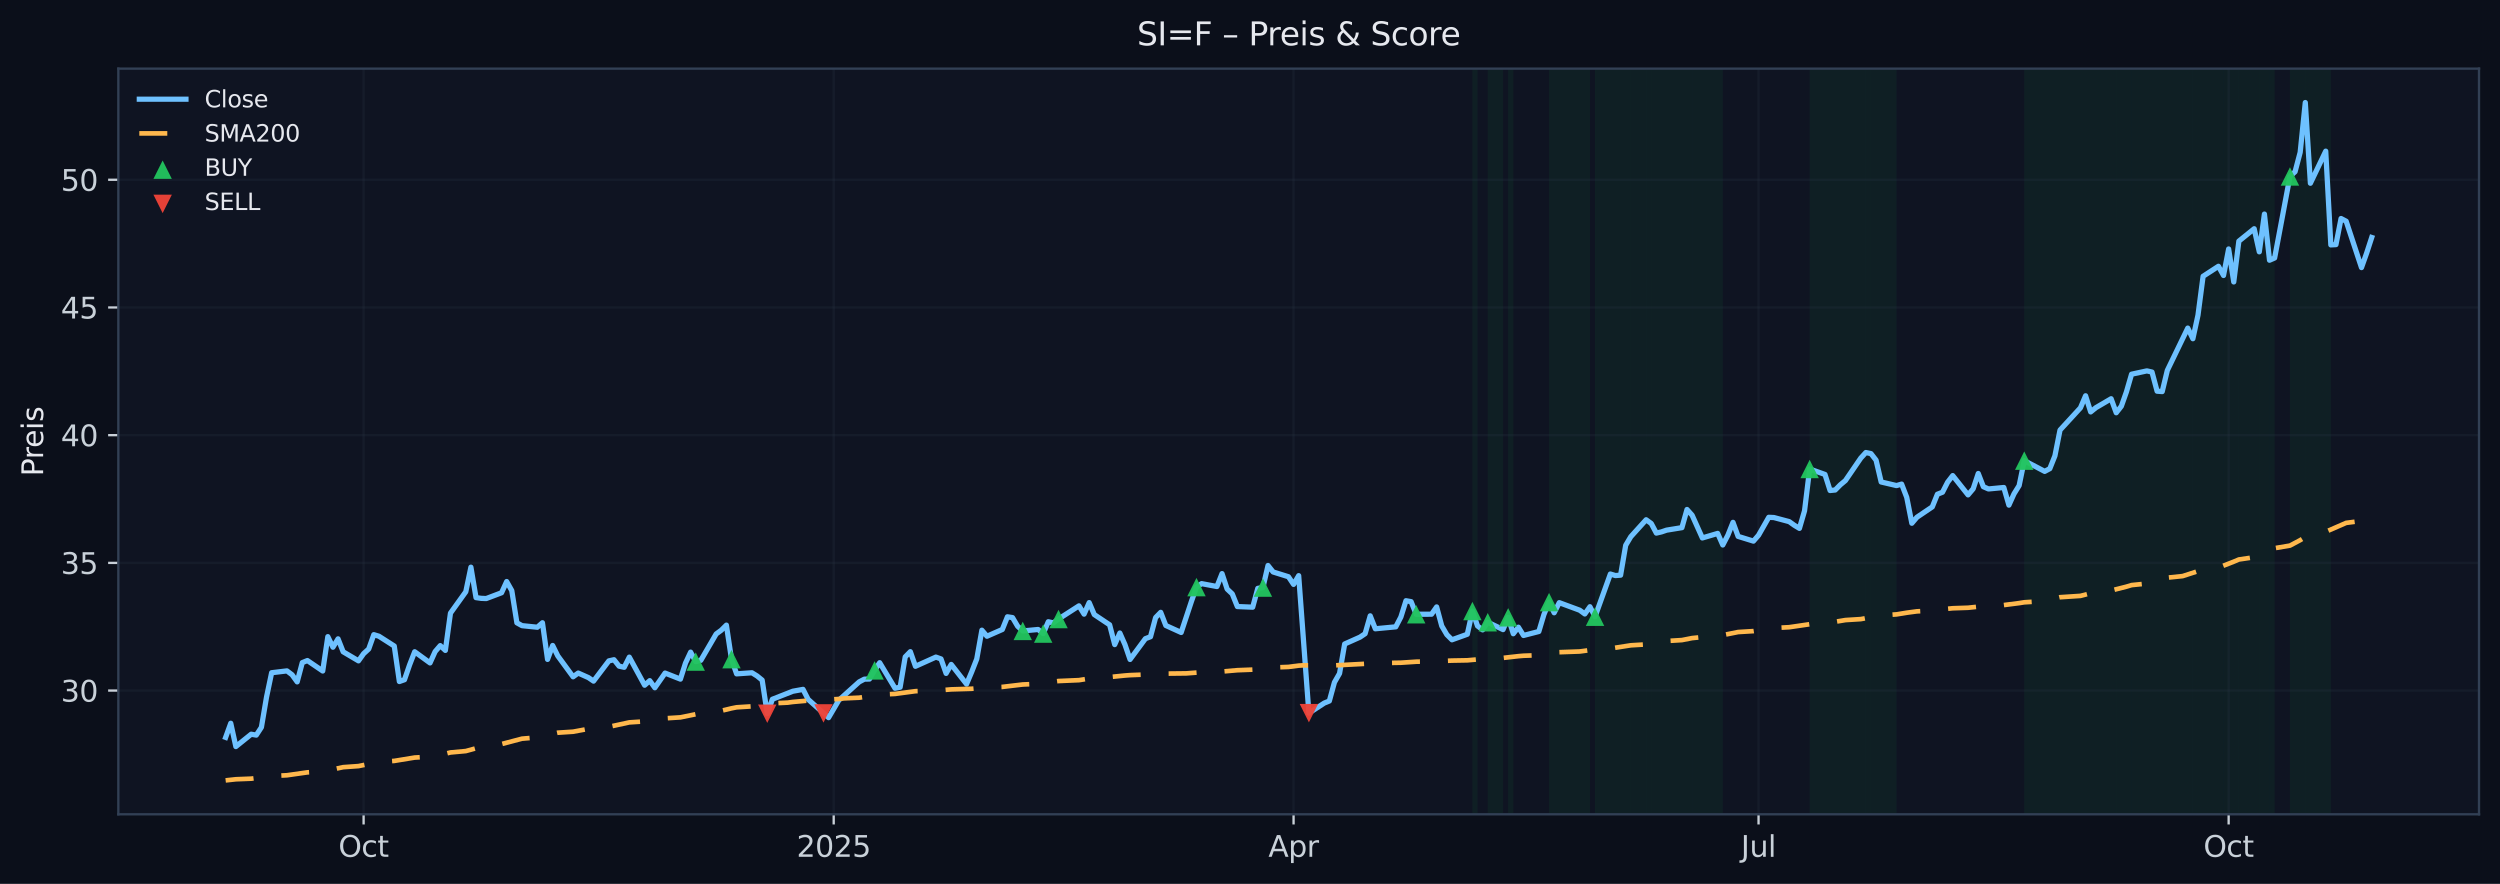 <?xml version="1.0" encoding="utf-8" standalone="no"?>
<!DOCTYPE svg PUBLIC "-//W3C//DTD SVG 1.1//EN"
  "http://www.w3.org/Graphics/SVG/1.1/DTD/svg11.dtd">
<svg xmlns:xlink="http://www.w3.org/1999/xlink" width="857.803pt" height="303.276pt" viewBox="0 0 857.803 303.276" xmlns="http://www.w3.org/2000/svg" version="1.1">
 <defs>
  <style type="text/css">*{stroke-linejoin: round; stroke-linecap: butt}</style>
 </defs>
 <g id="figure_1">
  <g id="patch_1">
   <path d="M 0 303.276 
L 857.803 303.276 
L 857.803 0 
L 0 0 
z
" style="fill: #0b0f1a"/>
  </g>
  <g id="axes_1">
   <g id="patch_2">
    <path d="M 40.603 279.398 
L 850.603 279.398 
L 850.603 23.558 
L 40.603 23.558 
z
" style="fill: #0f1422"/>
   </g>
   <g id="patch_3">
    <path d="M 505.214 279.398 
L 505.214 23.558 
L 506.967 23.558 
L 506.967 279.398 
z
" clip-path="url(#pb404b3179d)" style="fill: #16a34a; opacity: 0.08"/>
   </g>
   <g id="patch_4">
    <path d="M 510.473 279.398 
L 510.473 23.558 
L 515.733 23.558 
L 515.733 279.398 
z
" clip-path="url(#pb404b3179d)" style="fill: #16a34a; opacity: 0.08"/>
   </g>
   <g id="patch_5">
    <path d="M 517.486 279.398 
L 517.486 23.558 
L 519.239 23.558 
L 519.239 279.398 
z
" clip-path="url(#pb404b3179d)" style="fill: #16a34a; opacity: 0.08"/>
   </g>
   <g id="patch_6">
    <path d="M 531.512 279.398 
L 531.512 23.558 
L 545.538 23.558 
L 545.538 279.398 
z
" clip-path="url(#pb404b3179d)" style="fill: #16a34a; opacity: 0.08"/>
   </g>
   <g id="patch_7">
    <path d="M 547.291 279.398 
L 547.291 23.558 
L 557.811 23.558 
L 557.811 279.398 
z
" clip-path="url(#pb404b3179d)" style="fill: #16a34a; opacity: 0.08"/>
   </g>
   <g id="patch_8">
    <path d="M 557.811 279.398 
L 557.811 23.558 
L 559.564 23.558 
L 559.564 279.398 
z
" clip-path="url(#pb404b3179d)" style="fill: #16a34a; opacity: 0.08"/>
   </g>
   <g id="patch_9">
    <path d="M 559.564 279.398 
L 559.564 23.558 
L 564.824 23.558 
L 564.824 279.398 
z
" clip-path="url(#pb404b3179d)" style="fill: #16a34a; opacity: 0.08"/>
   </g>
   <g id="patch_10">
    <path d="M 564.824 279.398 
L 564.824 23.558 
L 566.577 23.558 
L 566.577 279.398 
z
" clip-path="url(#pb404b3179d)" style="fill: #16a34a; opacity: 0.08"/>
   </g>
   <g id="patch_11">
    <path d="M 566.577 279.398 
L 566.577 23.558 
L 578.85 23.558 
L 578.85 279.398 
z
" clip-path="url(#pb404b3179d)" style="fill: #16a34a; opacity: 0.08"/>
   </g>
   <g id="patch_12">
    <path d="M 578.85 279.398 
L 578.85 23.558 
L 580.603 23.558 
L 580.603 279.398 
z
" clip-path="url(#pb404b3179d)" style="fill: #16a34a; opacity: 0.08"/>
   </g>
   <g id="patch_13">
    <path d="M 580.603 279.398 
L 580.603 23.558 
L 591.123 23.558 
L 591.123 279.398 
z
" clip-path="url(#pb404b3179d)" style="fill: #16a34a; opacity: 0.08"/>
   </g>
   <g id="patch_14">
    <path d="M 620.928 279.398 
L 620.928 23.558 
L 626.188 23.558 
L 626.188 279.398 
z
" clip-path="url(#pb404b3179d)" style="fill: #16a34a; opacity: 0.08"/>
   </g>
   <g id="patch_15">
    <path d="M 626.188 279.398 
L 626.188 23.558 
L 640.214 23.558 
L 640.214 279.398 
z
" clip-path="url(#pb404b3179d)" style="fill: #16a34a; opacity: 0.08"/>
   </g>
   <g id="patch_16">
    <path d="M 640.214 279.398 
L 640.214 23.558 
L 641.967 23.558 
L 641.967 279.398 
z
" clip-path="url(#pb404b3179d)" style="fill: #16a34a; opacity: 0.08"/>
   </g>
   <g id="patch_17">
    <path d="M 641.967 279.398 
L 641.967 23.558 
L 650.733 23.558 
L 650.733 279.398 
z
" clip-path="url(#pb404b3179d)" style="fill: #16a34a; opacity: 0.08"/>
   </g>
   <g id="patch_18">
    <path d="M 694.564 279.398 
L 694.564 23.558 
L 706.837 23.558 
L 706.837 279.398 
z
" clip-path="url(#pb404b3179d)" style="fill: #16a34a; opacity: 0.08"/>
   </g>
   <g id="patch_19">
    <path d="M 706.837 279.398 
L 706.837 23.558 
L 717.356 23.558 
L 717.356 279.398 
z
" clip-path="url(#pb404b3179d)" style="fill: #16a34a; opacity: 0.08"/>
   </g>
   <g id="patch_20">
    <path d="M 717.356 279.398 
L 717.356 23.558 
L 726.123 23.558 
L 726.123 279.398 
z
" clip-path="url(#pb404b3179d)" style="fill: #16a34a; opacity: 0.08"/>
   </g>
   <g id="patch_21">
    <path d="M 726.123 279.398 
L 726.123 23.558 
L 727.876 23.558 
L 727.876 279.398 
z
" clip-path="url(#pb404b3179d)" style="fill: #16a34a; opacity: 0.08"/>
   </g>
   <g id="patch_22">
    <path d="M 727.876 279.398 
L 727.876 23.558 
L 731.382 23.558 
L 731.382 279.398 
z
" clip-path="url(#pb404b3179d)" style="fill: #16a34a; opacity: 0.08"/>
   </g>
   <g id="patch_23">
    <path d="M 731.382 279.398 
L 731.382 23.558 
L 738.395 23.558 
L 738.395 279.398 
z
" clip-path="url(#pb404b3179d)" style="fill: #16a34a; opacity: 0.08"/>
   </g>
   <g id="patch_24">
    <path d="M 738.395 279.398 
L 738.395 23.558 
L 748.915 23.558 
L 748.915 279.398 
z
" clip-path="url(#pb404b3179d)" style="fill: #16a34a; opacity: 0.08"/>
   </g>
   <g id="patch_25">
    <path d="M 748.915 279.398 
L 748.915 23.558 
L 752.421 23.558 
L 752.421 279.398 
z
" clip-path="url(#pb404b3179d)" style="fill: #16a34a; opacity: 0.08"/>
   </g>
   <g id="patch_26">
    <path d="M 752.421 279.398 
L 752.421 23.558 
L 754.175 23.558 
L 754.175 279.398 
z
" clip-path="url(#pb404b3179d)" style="fill: #16a34a; opacity: 0.08"/>
   </g>
   <g id="patch_27">
    <path d="M 754.175 279.398 
L 754.175 23.558 
L 762.941 23.558 
L 762.941 279.398 
z
" clip-path="url(#pb404b3179d)" style="fill: #16a34a; opacity: 0.08"/>
   </g>
   <g id="patch_28">
    <path d="M 762.941 279.398 
L 762.941 23.558 
L 764.694 23.558 
L 764.694 279.398 
z
" clip-path="url(#pb404b3179d)" style="fill: #16a34a; opacity: 0.08"/>
   </g>
   <g id="patch_29">
    <path d="M 764.694 279.398 
L 764.694 23.558 
L 766.447 23.558 
L 766.447 279.398 
z
" clip-path="url(#pb404b3179d)" style="fill: #16a34a; opacity: 0.08"/>
   </g>
   <g id="patch_30">
    <path d="M 766.447 279.398 
L 766.447 23.558 
L 768.201 23.558 
L 768.201 279.398 
z
" clip-path="url(#pb404b3179d)" style="fill: #16a34a; opacity: 0.08"/>
   </g>
   <g id="patch_31">
    <path d="M 768.201 279.398 
L 768.201 23.558 
L 775.214 23.558 
L 775.214 279.398 
z
" clip-path="url(#pb404b3179d)" style="fill: #16a34a; opacity: 0.08"/>
   </g>
   <g id="patch_32">
    <path d="M 775.214 279.398 
L 775.214 23.558 
L 776.967 23.558 
L 776.967 279.398 
z
" clip-path="url(#pb404b3179d)" style="fill: #16a34a; opacity: 0.08"/>
   </g>
   <g id="patch_33">
    <path d="M 776.967 279.398 
L 776.967 23.558 
L 778.72 23.558 
L 778.72 279.398 
z
" clip-path="url(#pb404b3179d)" style="fill: #16a34a; opacity: 0.08"/>
   </g>
   <g id="patch_34">
    <path d="M 778.72 279.398 
L 778.72 23.558 
L 780.473 23.558 
L 780.473 279.398 
z
" clip-path="url(#pb404b3179d)" style="fill: #16a34a; opacity: 0.08"/>
   </g>
   <g id="patch_35">
    <path d="M 785.733 279.398 
L 785.733 23.558 
L 787.486 23.558 
L 787.486 279.398 
z
" clip-path="url(#pb404b3179d)" style="fill: #16a34a; opacity: 0.08"/>
   </g>
   <g id="patch_36">
    <path d="M 787.486 279.398 
L 787.486 23.558 
L 790.993 23.558 
L 790.993 279.398 
z
" clip-path="url(#pb404b3179d)" style="fill: #16a34a; opacity: 0.08"/>
   </g>
   <g id="patch_37">
    <path d="M 790.993 279.398 
L 790.993 23.558 
L 792.746 23.558 
L 792.746 279.398 
z
" clip-path="url(#pb404b3179d)" style="fill: #16a34a; opacity: 0.08"/>
   </g>
   <g id="patch_38">
    <path d="M 792.746 279.398 
L 792.746 23.558 
L 799.759 23.558 
L 799.759 279.398 
z
" clip-path="url(#pb404b3179d)" style="fill: #16a34a; opacity: 0.08"/>
   </g>
   <g id="matplotlib.axis_1">
    <g id="xtick_1">
     <g id="line2d_1">
      <path d="M 124.759 279.398 
L 124.759 23.558 
" clip-path="url(#pb404b3179d)" style="fill: none; stroke: #2a3647; stroke-opacity: 0.25; stroke-width: 0.8; stroke-linecap: square"/>
     </g>
     <g id="line2d_2">
      <defs>
       <path id="m8f449bed47" d="M 0 0 
L 0 3.5 
" style="stroke: #c9d1d9; stroke-width: 0.8"/>
      </defs>
      <g>
       <use xlink:href="#m8f449bed47" x="124.759" y="279.398" style="fill: #c9d1d9; stroke: #c9d1d9; stroke-width: 0.8"/>
      </g>
     </g>
     <g id="text_1">
      <!-- Oct -->
      <g style="fill: #c9d1d9" transform="translate(116.114 293.997) scale(0.1 -0.1)">
       <defs>
        <path id="DejaVuSans-4f" d="M 2522 4238 
Q 1834 4238 1429 3725 
Q 1025 3213 1025 2328 
Q 1025 1447 1429 934 
Q 1834 422 2522 422 
Q 3209 422 3611 934 
Q 4013 1447 4013 2328 
Q 4013 3213 3611 3725 
Q 3209 4238 2522 4238 
z
M 2522 4750 
Q 3503 4750 4090 4092 
Q 4678 3434 4678 2328 
Q 4678 1225 4090 567 
Q 3503 -91 2522 -91 
Q 1538 -91 948 565 
Q 359 1222 359 2328 
Q 359 3434 948 4092 
Q 1538 4750 2522 4750 
z
" transform="scale(0.016)"/>
        <path id="DejaVuSans-63" d="M 3122 3366 
L 3122 2828 
Q 2878 2963 2633 3030 
Q 2388 3097 2138 3097 
Q 1578 3097 1268 2742 
Q 959 2388 959 1747 
Q 959 1106 1268 751 
Q 1578 397 2138 397 
Q 2388 397 2633 464 
Q 2878 531 3122 666 
L 3122 134 
Q 2881 22 2623 -34 
Q 2366 -91 2075 -91 
Q 1284 -91 818 406 
Q 353 903 353 1747 
Q 353 2603 823 3093 
Q 1294 3584 2113 3584 
Q 2378 3584 2631 3529 
Q 2884 3475 3122 3366 
z
" transform="scale(0.016)"/>
        <path id="DejaVuSans-74" d="M 1172 4494 
L 1172 3500 
L 2356 3500 
L 2356 3053 
L 1172 3053 
L 1172 1153 
Q 1172 725 1289 603 
Q 1406 481 1766 481 
L 2356 481 
L 2356 0 
L 1766 0 
Q 1100 0 847 248 
Q 594 497 594 1153 
L 594 3053 
L 172 3053 
L 172 3500 
L 594 3500 
L 594 4494 
L 1172 4494 
z
" transform="scale(0.016)"/>
       </defs>
       <use xlink:href="#DejaVuSans-4f"/>
       <use xlink:href="#DejaVuSans-63" x="78.711"/>
       <use xlink:href="#DejaVuSans-74" x="133.691"/>
      </g>
     </g>
    </g>
    <g id="xtick_2">
     <g id="line2d_3">
      <path d="M 286.058 279.398 
L 286.058 23.558 
" clip-path="url(#pb404b3179d)" style="fill: none; stroke: #2a3647; stroke-opacity: 0.25; stroke-width: 0.8; stroke-linecap: square"/>
     </g>
     <g id="line2d_4">
      <g>
       <use xlink:href="#m8f449bed47" x="286.058" y="279.398" style="fill: #c9d1d9; stroke: #c9d1d9; stroke-width: 0.8"/>
      </g>
     </g>
     <g id="text_2">
      <!-- 2025 -->
      <g style="fill: #c9d1d9" transform="translate(273.333 293.997) scale(0.1 -0.1)">
       <defs>
        <path id="DejaVuSans-32" d="M 1228 531 
L 3431 531 
L 3431 0 
L 469 0 
L 469 531 
Q 828 903 1448 1529 
Q 2069 2156 2228 2338 
Q 2531 2678 2651 2914 
Q 2772 3150 2772 3378 
Q 2772 3750 2511 3984 
Q 2250 4219 1831 4219 
Q 1534 4219 1204 4116 
Q 875 4013 500 3803 
L 500 4441 
Q 881 4594 1212 4672 
Q 1544 4750 1819 4750 
Q 2544 4750 2975 4387 
Q 3406 4025 3406 3419 
Q 3406 3131 3298 2873 
Q 3191 2616 2906 2266 
Q 2828 2175 2409 1742 
Q 1991 1309 1228 531 
z
" transform="scale(0.016)"/>
        <path id="DejaVuSans-30" d="M 2034 4250 
Q 1547 4250 1301 3770 
Q 1056 3291 1056 2328 
Q 1056 1369 1301 889 
Q 1547 409 2034 409 
Q 2525 409 2770 889 
Q 3016 1369 3016 2328 
Q 3016 3291 2770 3770 
Q 2525 4250 2034 4250 
z
M 2034 4750 
Q 2819 4750 3233 4129 
Q 3647 3509 3647 2328 
Q 3647 1150 3233 529 
Q 2819 -91 2034 -91 
Q 1250 -91 836 529 
Q 422 1150 422 2328 
Q 422 3509 836 4129 
Q 1250 4750 2034 4750 
z
" transform="scale(0.016)"/>
        <path id="DejaVuSans-35" d="M 691 4666 
L 3169 4666 
L 3169 4134 
L 1269 4134 
L 1269 2991 
Q 1406 3038 1543 3061 
Q 1681 3084 1819 3084 
Q 2600 3084 3056 2656 
Q 3513 2228 3513 1497 
Q 3513 744 3044 326 
Q 2575 -91 1722 -91 
Q 1428 -91 1123 -41 
Q 819 9 494 109 
L 494 744 
Q 775 591 1075 516 
Q 1375 441 1709 441 
Q 2250 441 2565 725 
Q 2881 1009 2881 1497 
Q 2881 1984 2565 2268 
Q 2250 2553 1709 2553 
Q 1456 2553 1204 2497 
Q 953 2441 691 2322 
L 691 4666 
z
" transform="scale(0.016)"/>
       </defs>
       <use xlink:href="#DejaVuSans-32"/>
       <use xlink:href="#DejaVuSans-30" x="63.623"/>
       <use xlink:href="#DejaVuSans-32" x="127.246"/>
       <use xlink:href="#DejaVuSans-35" x="190.869"/>
      </g>
     </g>
    </g>
    <g id="xtick_3">
     <g id="line2d_5">
      <path d="M 443.85 279.398 
L 443.85 23.558 
" clip-path="url(#pb404b3179d)" style="fill: none; stroke: #2a3647; stroke-opacity: 0.25; stroke-width: 0.8; stroke-linecap: square"/>
     </g>
     <g id="line2d_6">
      <g>
       <use xlink:href="#m8f449bed47" x="443.85" y="279.398" style="fill: #c9d1d9; stroke: #c9d1d9; stroke-width: 0.8"/>
      </g>
     </g>
     <g id="text_3">
      <!-- Apr -->
      <g style="fill: #c9d1d9" transform="translate(435.2 293.997) scale(0.1 -0.1)">
       <defs>
        <path id="DejaVuSans-41" d="M 2188 4044 
L 1331 1722 
L 3047 1722 
L 2188 4044 
z
M 1831 4666 
L 2547 4666 
L 4325 0 
L 3669 0 
L 3244 1197 
L 1141 1197 
L 716 0 
L 50 0 
L 1831 4666 
z
" transform="scale(0.016)"/>
        <path id="DejaVuSans-70" d="M 1159 525 
L 1159 -1331 
L 581 -1331 
L 581 3500 
L 1159 3500 
L 1159 2969 
Q 1341 3281 1617 3432 
Q 1894 3584 2278 3584 
Q 2916 3584 3314 3078 
Q 3713 2572 3713 1747 
Q 3713 922 3314 415 
Q 2916 -91 2278 -91 
Q 1894 -91 1617 61 
Q 1341 213 1159 525 
z
M 3116 1747 
Q 3116 2381 2855 2742 
Q 2594 3103 2138 3103 
Q 1681 3103 1420 2742 
Q 1159 2381 1159 1747 
Q 1159 1113 1420 752 
Q 1681 391 2138 391 
Q 2594 391 2855 752 
Q 3116 1113 3116 1747 
z
" transform="scale(0.016)"/>
        <path id="DejaVuSans-72" d="M 2631 2963 
Q 2534 3019 2420 3045 
Q 2306 3072 2169 3072 
Q 1681 3072 1420 2755 
Q 1159 2438 1159 1844 
L 1159 0 
L 581 0 
L 581 3500 
L 1159 3500 
L 1159 2956 
Q 1341 3275 1631 3429 
Q 1922 3584 2338 3584 
Q 2397 3584 2469 3576 
Q 2541 3569 2628 3553 
L 2631 2963 
z
" transform="scale(0.016)"/>
       </defs>
       <use xlink:href="#DejaVuSans-41"/>
       <use xlink:href="#DejaVuSans-70" x="68.408"/>
       <use xlink:href="#DejaVuSans-72" x="131.885"/>
      </g>
     </g>
    </g>
    <g id="xtick_4">
     <g id="line2d_7">
      <path d="M 603.395 279.398 
L 603.395 23.558 
" clip-path="url(#pb404b3179d)" style="fill: none; stroke: #2a3647; stroke-opacity: 0.25; stroke-width: 0.8; stroke-linecap: square"/>
     </g>
     <g id="line2d_8">
      <g>
       <use xlink:href="#m8f449bed47" x="603.395" y="279.398" style="fill: #c9d1d9; stroke: #c9d1d9; stroke-width: 0.8"/>
      </g>
     </g>
     <g id="text_4">
      <!-- Jul -->
      <g style="fill: #c9d1d9" transform="translate(597.363 293.997) scale(0.1 -0.1)">
       <defs>
        <path id="DejaVuSans-4a" d="M 628 4666 
L 1259 4666 
L 1259 325 
Q 1259 -519 939 -900 
Q 619 -1281 -91 -1281 
L -331 -1281 
L -331 -750 
L -134 -750 
Q 284 -750 456 -515 
Q 628 -281 628 325 
L 628 4666 
z
" transform="scale(0.016)"/>
        <path id="DejaVuSans-75" d="M 544 1381 
L 544 3500 
L 1119 3500 
L 1119 1403 
Q 1119 906 1312 657 
Q 1506 409 1894 409 
Q 2359 409 2629 706 
Q 2900 1003 2900 1516 
L 2900 3500 
L 3475 3500 
L 3475 0 
L 2900 0 
L 2900 538 
Q 2691 219 2414 64 
Q 2138 -91 1772 -91 
Q 1169 -91 856 284 
Q 544 659 544 1381 
z
M 1991 3584 
L 1991 3584 
z
" transform="scale(0.016)"/>
        <path id="DejaVuSans-6c" d="M 603 4863 
L 1178 4863 
L 1178 0 
L 603 0 
L 603 4863 
z
" transform="scale(0.016)"/>
       </defs>
       <use xlink:href="#DejaVuSans-4a"/>
       <use xlink:href="#DejaVuSans-75" x="29.492"/>
       <use xlink:href="#DejaVuSans-6c" x="92.871"/>
      </g>
     </g>
    </g>
    <g id="xtick_5">
     <g id="line2d_9">
      <path d="M 764.694 279.398 
L 764.694 23.558 
" clip-path="url(#pb404b3179d)" style="fill: none; stroke: #2a3647; stroke-opacity: 0.25; stroke-width: 0.8; stroke-linecap: square"/>
     </g>
     <g id="line2d_10">
      <g>
       <use xlink:href="#m8f449bed47" x="764.694" y="279.398" style="fill: #c9d1d9; stroke: #c9d1d9; stroke-width: 0.8"/>
      </g>
     </g>
     <g id="text_5">
      <!-- Oct -->
      <g style="fill: #c9d1d9" transform="translate(756.049 293.997) scale(0.1 -0.1)">
       <use xlink:href="#DejaVuSans-4f"/>
       <use xlink:href="#DejaVuSans-63" x="78.711"/>
       <use xlink:href="#DejaVuSans-74" x="133.691"/>
      </g>
     </g>
    </g>
   </g>
   <g id="matplotlib.axis_2">
    <g id="ytick_1">
     <g id="line2d_11">
      <path d="M 40.603 236.952 
L 850.603 236.952 
" clip-path="url(#pb404b3179d)" style="fill: none; stroke: #2a3647; stroke-opacity: 0.25; stroke-width: 0.8; stroke-linecap: square"/>
     </g>
     <g id="line2d_12">
      <defs>
       <path id="mf4603fcd8d" d="M 0 0 
L -3.5 0 
" style="stroke: #c9d1d9; stroke-width: 0.8"/>
      </defs>
      <g>
       <use xlink:href="#mf4603fcd8d" x="40.603" y="236.952" style="fill: #c9d1d9; stroke: #c9d1d9; stroke-width: 0.8"/>
      </g>
     </g>
     <g id="text_6">
      <!-- 30 -->
      <g style="fill: #c9d1d9" transform="translate(20.878 240.751) scale(0.1 -0.1)">
       <defs>
        <path id="DejaVuSans-33" d="M 2597 2516 
Q 3050 2419 3304 2112 
Q 3559 1806 3559 1356 
Q 3559 666 3084 287 
Q 2609 -91 1734 -91 
Q 1441 -91 1130 -33 
Q 819 25 488 141 
L 488 750 
Q 750 597 1062 519 
Q 1375 441 1716 441 
Q 2309 441 2620 675 
Q 2931 909 2931 1356 
Q 2931 1769 2642 2001 
Q 2353 2234 1838 2234 
L 1294 2234 
L 1294 2753 
L 1863 2753 
Q 2328 2753 2575 2939 
Q 2822 3125 2822 3475 
Q 2822 3834 2567 4026 
Q 2313 4219 1838 4219 
Q 1578 4219 1281 4162 
Q 984 4106 628 3988 
L 628 4550 
Q 988 4650 1302 4700 
Q 1616 4750 1894 4750 
Q 2613 4750 3031 4423 
Q 3450 4097 3450 3541 
Q 3450 3153 3228 2886 
Q 3006 2619 2597 2516 
z
" transform="scale(0.016)"/>
       </defs>
       <use xlink:href="#DejaVuSans-33"/>
       <use xlink:href="#DejaVuSans-30" x="63.623"/>
      </g>
     </g>
    </g>
    <g id="ytick_2">
     <g id="line2d_13">
      <path d="M 40.603 193.134 
L 850.603 193.134 
" clip-path="url(#pb404b3179d)" style="fill: none; stroke: #2a3647; stroke-opacity: 0.25; stroke-width: 0.8; stroke-linecap: square"/>
     </g>
     <g id="line2d_14">
      <g>
       <use xlink:href="#mf4603fcd8d" x="40.603" y="193.134" style="fill: #c9d1d9; stroke: #c9d1d9; stroke-width: 0.8"/>
      </g>
     </g>
     <g id="text_7">
      <!-- 35 -->
      <g style="fill: #c9d1d9" transform="translate(20.878 196.933) scale(0.1 -0.1)">
       <use xlink:href="#DejaVuSans-33"/>
       <use xlink:href="#DejaVuSans-35" x="63.623"/>
      </g>
     </g>
    </g>
    <g id="ytick_3">
     <g id="line2d_15">
      <path d="M 40.603 149.316 
L 850.603 149.316 
" clip-path="url(#pb404b3179d)" style="fill: none; stroke: #2a3647; stroke-opacity: 0.25; stroke-width: 0.8; stroke-linecap: square"/>
     </g>
     <g id="line2d_16">
      <g>
       <use xlink:href="#mf4603fcd8d" x="40.603" y="149.316" style="fill: #c9d1d9; stroke: #c9d1d9; stroke-width: 0.8"/>
      </g>
     </g>
     <g id="text_8">
      <!-- 40 -->
      <g style="fill: #c9d1d9" transform="translate(20.878 153.115) scale(0.1 -0.1)">
       <defs>
        <path id="DejaVuSans-34" d="M 2419 4116 
L 825 1625 
L 2419 1625 
L 2419 4116 
z
M 2253 4666 
L 3047 4666 
L 3047 1625 
L 3713 1625 
L 3713 1100 
L 3047 1100 
L 3047 0 
L 2419 0 
L 2419 1100 
L 313 1100 
L 313 1709 
L 2253 4666 
z
" transform="scale(0.016)"/>
       </defs>
       <use xlink:href="#DejaVuSans-34"/>
       <use xlink:href="#DejaVuSans-30" x="63.623"/>
      </g>
     </g>
    </g>
    <g id="ytick_4">
     <g id="line2d_17">
      <path d="M 40.603 105.498 
L 850.603 105.498 
" clip-path="url(#pb404b3179d)" style="fill: none; stroke: #2a3647; stroke-opacity: 0.25; stroke-width: 0.8; stroke-linecap: square"/>
     </g>
     <g id="line2d_18">
      <g>
       <use xlink:href="#mf4603fcd8d" x="40.603" y="105.498" style="fill: #c9d1d9; stroke: #c9d1d9; stroke-width: 0.8"/>
      </g>
     </g>
     <g id="text_9">
      <!-- 45 -->
      <g style="fill: #c9d1d9" transform="translate(20.878 109.297) scale(0.1 -0.1)">
       <use xlink:href="#DejaVuSans-34"/>
       <use xlink:href="#DejaVuSans-35" x="63.623"/>
      </g>
     </g>
    </g>
    <g id="ytick_5">
     <g id="line2d_19">
      <path d="M 40.603 61.68 
L 850.603 61.68 
" clip-path="url(#pb404b3179d)" style="fill: none; stroke: #2a3647; stroke-opacity: 0.25; stroke-width: 0.8; stroke-linecap: square"/>
     </g>
     <g id="line2d_20">
      <g>
       <use xlink:href="#mf4603fcd8d" x="40.603" y="61.68" style="fill: #c9d1d9; stroke: #c9d1d9; stroke-width: 0.8"/>
      </g>
     </g>
     <g id="text_10">
      <!-- 50 -->
      <g style="fill: #c9d1d9" transform="translate(20.878 65.479) scale(0.1 -0.1)">
       <use xlink:href="#DejaVuSans-35"/>
       <use xlink:href="#DejaVuSans-30" x="63.623"/>
      </g>
     </g>
    </g>
    <g id="text_11">
     <!-- Preis -->
     <g style="fill: #e6e8ee" transform="translate(14.798 163.419) rotate(-90) scale(0.1 -0.1)">
      <defs>
       <path id="DejaVuSans-50" d="M 1259 4147 
L 1259 2394 
L 2053 2394 
Q 2494 2394 2734 2622 
Q 2975 2850 2975 3272 
Q 2975 3691 2734 3919 
Q 2494 4147 2053 4147 
L 1259 4147 
z
M 628 4666 
L 2053 4666 
Q 2838 4666 3239 4311 
Q 3641 3956 3641 3272 
Q 3641 2581 3239 2228 
Q 2838 1875 2053 1875 
L 1259 1875 
L 1259 0 
L 628 0 
L 628 4666 
z
" transform="scale(0.016)"/>
       <path id="DejaVuSans-65" d="M 3597 1894 
L 3597 1613 
L 953 1613 
Q 991 1019 1311 708 
Q 1631 397 2203 397 
Q 2534 397 2845 478 
Q 3156 559 3463 722 
L 3463 178 
Q 3153 47 2828 -22 
Q 2503 -91 2169 -91 
Q 1331 -91 842 396 
Q 353 884 353 1716 
Q 353 2575 817 3079 
Q 1281 3584 2069 3584 
Q 2775 3584 3186 3129 
Q 3597 2675 3597 1894 
z
M 3022 2063 
Q 3016 2534 2758 2815 
Q 2500 3097 2075 3097 
Q 1594 3097 1305 2825 
Q 1016 2553 972 2059 
L 3022 2063 
z
" transform="scale(0.016)"/>
       <path id="DejaVuSans-69" d="M 603 3500 
L 1178 3500 
L 1178 0 
L 603 0 
L 603 3500 
z
M 603 4863 
L 1178 4863 
L 1178 4134 
L 603 4134 
L 603 4863 
z
" transform="scale(0.016)"/>
       <path id="DejaVuSans-73" d="M 2834 3397 
L 2834 2853 
Q 2591 2978 2328 3040 
Q 2066 3103 1784 3103 
Q 1356 3103 1142 2972 
Q 928 2841 928 2578 
Q 928 2378 1081 2264 
Q 1234 2150 1697 2047 
L 1894 2003 
Q 2506 1872 2764 1633 
Q 3022 1394 3022 966 
Q 3022 478 2636 193 
Q 2250 -91 1575 -91 
Q 1294 -91 989 -36 
Q 684 19 347 128 
L 347 722 
Q 666 556 975 473 
Q 1284 391 1588 391 
Q 1994 391 2212 530 
Q 2431 669 2431 922 
Q 2431 1156 2273 1281 
Q 2116 1406 1581 1522 
L 1381 1569 
Q 847 1681 609 1914 
Q 372 2147 372 2553 
Q 372 3047 722 3315 
Q 1072 3584 1716 3584 
Q 2034 3584 2315 3537 
Q 2597 3491 2834 3397 
z
" transform="scale(0.016)"/>
      </defs>
      <use xlink:href="#DejaVuSans-50"/>
      <use xlink:href="#DejaVuSans-72" x="58.553"/>
      <use xlink:href="#DejaVuSans-65" x="97.416"/>
      <use xlink:href="#DejaVuSans-69" x="158.939"/>
      <use xlink:href="#DejaVuSans-73" x="186.723"/>
     </g>
    </g>
   </g>
   <g id="line2d_21">
    <path d="M 77.421 253.015 
L 79.175 248.169 
L 80.928 256.161 
L 86.188 251.929 
L 87.941 252.227 
L 89.694 249.545 
L 91.447 239.204 
L 93.201 230.826 
L 98.46 230.195 
L 100.214 231.527 
L 101.967 233.963 
L 103.72 227.364 
L 105.473 226.646 
L 110.733 230.23 
L 112.486 218.452 
L 114.239 222.071 
L 115.993 219.205 
L 117.746 223.64 
L 123.006 226.751 
L 124.759 224.288 
L 126.512 222.684 
L 128.265 217.768 
L 130.019 218.303 
L 135.278 221.659 
L 137.032 233.841 
L 138.785 233.227 
L 140.538 228.144 
L 142.291 223.631 
L 147.551 227.461 
L 149.304 223.57 
L 151.058 221.528 
L 152.811 223.166 
L 154.564 210.38 
L 159.824 203.045 
L 161.577 194.615 
L 163.33 205.052 
L 165.084 205.306 
L 166.837 205.376 
L 172.097 203.387 
L 173.85 199.54 
L 175.603 202.651 
L 177.356 213.702 
L 179.11 214.675 
L 184.369 215.218 
L 186.123 213.684 
L 187.876 226.251 
L 189.629 221.484 
L 191.382 225.042 
L 196.642 232.219 
L 198.395 230.94 
L 201.902 232.5 
L 203.655 233.7 
L 208.915 226.76 
L 210.668 226.365 
L 212.421 228.574 
L 214.175 228.959 
L 215.928 225.48 
L 221.188 235.111 
L 222.941 233.551 
L 224.694 235.979 
L 228.201 230.949 
L 233.46 233.017 
L 235.214 227.513 
L 236.967 223.762 
L 238.72 227.014 
L 240.473 226.558 
L 245.733 217.531 
L 247.486 216.243 
L 249.239 214.499 
L 250.993 226.19 
L 252.746 231.211 
L 258.006 230.843 
L 259.759 231.93 
L 261.512 233.359 
L 263.265 244.891 
L 265.019 239.931 
L 272.032 237.179 
L 275.538 236.54 
L 277.291 239.975 
L 284.304 246.241 
L 287.811 240.264 
L 294.824 233.954 
L 296.577 233.034 
L 298.33 232.99 
L 300.084 230.02 
L 301.837 227.391 
L 307.097 236.154 
L 308.85 235.795 
L 310.603 225.392 
L 312.356 223.605 
L 314.11 228.617 
L 321.123 225.463 
L 322.876 226.094 
L 324.629 231.054 
L 326.382 227.986 
L 331.642 234.726 
L 333.395 230.58 
L 335.149 226.102 
L 336.902 216.234 
L 338.655 218.303 
L 343.915 215.989 
L 345.668 211.642 
L 347.421 211.914 
L 349.175 214.885 
L 350.928 216.489 
L 356.188 215.989 
L 357.941 217.4 
L 359.694 213.334 
L 361.447 213.728 
L 363.201 212.405 
L 370.214 207.883 
L 371.967 210.722 
L 373.72 206.77 
L 375.473 210.871 
L 380.733 214.385 
L 382.486 221.168 
L 384.239 217.207 
L 385.993 221.168 
L 387.746 226.269 
L 393.006 219.144 
L 394.759 218.478 
L 396.512 211.905 
L 398.265 210.109 
L 400.019 214.622 
L 405.278 217.014 
L 408.785 206.419 
L 410.538 201.45 
L 412.291 200.258 
L 417.551 201.249 
L 419.304 196.823 
L 421.058 202.116 
L 422.811 203.773 
L 424.564 208.119 
L 429.824 208.338 
L 431.577 201.88 
L 433.33 201.608 
L 435.084 194.036 
L 436.837 196.253 
L 442.097 197.892 
L 443.85 200.513 
L 445.603 197.524 
L 449.11 244.699 
L 454.369 241.246 
L 456.123 240.527 
L 457.876 234.121 
L 459.629 231.071 
L 461.382 220.967 
L 466.642 218.618 
L 468.395 217.435 
L 470.149 211.309 
L 471.902 215.744 
L 478.915 215.078 
L 480.668 211.712 
L 482.421 206.121 
L 484.175 206.437 
L 485.928 210.757 
L 491.188 210.748 
L 492.941 208.251 
L 494.694 214.771 
L 496.447 217.768 
L 498.201 219.521 
L 503.46 217.628 
L 505.214 209.671 
L 506.967 214.771 
L 508.72 216.112 
L 510.473 213.5 
L 515.733 216.024 
L 517.486 211.818 
L 519.239 217.444 
L 520.993 215.209 
L 522.746 218.04 
L 528.006 216.681 
L 529.759 210.836 
L 531.512 206.603 
L 533.265 210.249 
L 535.019 206.787 
L 542.032 209.381 
L 543.785 210.661 
L 545.538 208.181 
L 547.291 211.607 
L 552.551 196.963 
L 554.304 197.489 
L 556.058 197.349 
L 557.811 187.096 
L 559.564 184.151 
L 564.824 178.341 
L 566.577 179.62 
L 568.33 182.915 
L 570.084 182.503 
L 571.837 181.907 
L 577.097 181.049 
L 578.85 174.818 
L 580.603 176.781 
L 584.11 184.58 
L 589.369 183.029 
L 591.123 186.99 
L 592.876 183.625 
L 594.629 179.235 
L 596.382 184.046 
L 601.642 185.667 
L 603.395 183.651 
L 606.902 177.499 
L 608.655 177.578 
L 613.915 178.98 
L 615.668 180.234 
L 617.421 181.294 
L 619.175 175.273 
L 620.928 160.919 
L 626.188 162.794 
L 627.941 168.298 
L 629.694 168.131 
L 631.447 166.352 
L 633.201 164.889 
L 638.46 157.194 
L 640.214 155.275 
L 641.967 155.643 
L 643.72 157.895 
L 645.473 165.379 
L 650.733 166.615 
L 652.486 166.107 
L 654.239 170.646 
L 655.993 179.533 
L 657.746 177.473 
L 663.006 173.924 
L 664.759 169.586 
L 666.512 168.894 
L 668.265 165.458 
L 670.019 163.188 
L 675.278 169.805 
L 677.032 167.728 
L 678.785 162.47 
L 680.538 167.001 
L 682.291 167.772 
L 687.551 167.272 
L 689.304 173.319 
L 691.058 169.428 
L 692.811 166.606 
L 694.564 158.053 
L 701.577 161.742 
L 703.33 160.805 
L 705.084 156.414 
L 706.837 147.563 
L 713.85 139.93 
L 715.603 135.802 
L 717.356 141.332 
L 719.11 139.904 
L 724.369 136.819 
L 726.123 141.621 
L 727.876 139.387 
L 729.629 134.444 
L 731.382 128.397 
L 736.642 127.258 
L 738.395 127.661 
L 740.149 134.225 
L 741.902 134.356 
L 743.655 127.091 
L 750.668 112.579 
L 752.421 116.216 
L 754.175 108.153 
L 755.928 94.797 
L 761.188 91.371 
L 762.941 94.517 
L 764.694 85.429 
L 766.447 96.734 
L 768.201 82.739 
L 773.46 78.488 
L 775.214 86.402 
L 776.967 73.458 
L 778.72 89.285 
L 780.473 88.514 
L 785.733 60.54 
L 787.486 58.928 
L 789.239 52.276 
L 790.993 35.187 
L 792.746 62.872 
L 798.006 51.873 
L 799.759 84.027 
L 801.512 83.93 
L 803.265 74.983 
L 805.019 75.903 
L 810.278 91.809 
L 812.032 86.875 
L 813.785 81.485 
L 813.785 81.485 
" clip-path="url(#pb404b3179d)" style="fill: none; stroke: #6ec1ff; stroke-width: 1.8; stroke-linecap: square"/>
   </g>
   <g id="line2d_22">
    <path d="M 77.421 267.769 
L 80.928 267.382 
L 86.188 267.176 
L 91.447 266.531 
L 93.201 266.267 
L 98.46 266.011 
L 105.473 265.011 
L 110.733 264.724 
L 117.746 263.234 
L 123.006 262.865 
L 130.019 261.421 
L 135.278 261.083 
L 142.291 259.934 
L 147.551 259.64 
L 152.811 258.627 
L 154.564 258.185 
L 159.824 257.708 
L 165.084 256.265 
L 166.837 255.795 
L 172.097 255.3 
L 179.11 253.455 
L 184.369 253.021 
L 187.876 252.172 
L 191.382 251.403 
L 196.642 251.061 
L 203.655 249.759 
L 208.915 249.388 
L 215.928 247.863 
L 221.188 247.526 
L 224.694 246.838 
L 228.201 246.472 
L 233.46 246.142 
L 240.473 244.707 
L 245.733 244.302 
L 250.993 243.044 
L 252.746 242.694 
L 258.006 242.364 
L 263.265 241.563 
L 265.019 241.332 
L 270.278 241.088 
L 272.032 240.849 
L 277.291 240.387 
L 284.304 240.038 
L 287.811 239.839 
L 289.564 239.627 
L 294.824 239.39 
L 301.837 238.338 
L 307.097 238.098 
L 314.11 237.159 
L 321.123 236.977 
L 326.382 236.541 
L 333.395 236.329 
L 338.655 235.869 
L 343.915 235.691 
L 350.928 234.863 
L 356.188 234.641 
L 363.201 233.675 
L 370.214 233.376 
L 375.473 232.543 
L 380.733 232.312 
L 385.993 231.782 
L 387.746 231.651 
L 394.759 231.382 
L 398.265 231.153 
L 407.032 231.051 
L 412.291 230.65 
L 417.551 230.568 
L 424.564 229.963 
L 431.577 229.697 
L 436.837 229.025 
L 442.097 228.837 
L 445.603 228.388 
L 447.356 228.277 
L 457.876 228.312 
L 470.149 227.675 
L 471.902 227.541 
L 480.668 227.39 
L 485.928 227.045 
L 492.941 226.871 
L 498.201 226.664 
L 503.46 226.568 
L 510.473 225.944 
L 515.733 225.743 
L 520.993 225.145 
L 522.746 224.997 
L 528.006 224.822 
L 531.512 224.335 
L 535.019 223.785 
L 542.032 223.537 
L 547.291 222.833 
L 552.551 222.513 
L 559.564 221.421 
L 564.824 221.105 
L 570.084 220.222 
L 571.837 219.944 
L 577.097 219.629 
L 580.603 218.942 
L 584.11 218.59 
L 589.369 218.24 
L 592.876 217.572 
L 596.382 216.867 
L 601.642 216.548 
L 608.655 215.486 
L 613.915 215.211 
L 620.928 214.186 
L 626.188 213.89 
L 631.447 213.056 
L 633.201 212.759 
L 638.46 212.431 
L 645.473 211.145 
L 650.733 210.812 
L 654.239 210.236 
L 657.746 209.766 
L 663.006 209.528 
L 666.512 209.053 
L 670.019 208.708 
L 675.278 208.532 
L 682.291 207.788 
L 687.551 207.612 
L 692.811 206.94 
L 694.564 206.662 
L 699.824 206.335 
L 705.084 205.337 
L 706.837 204.92 
L 713.85 204.46 
L 719.11 203.081 
L 724.369 202.633 
L 729.629 201.295 
L 731.382 200.762 
L 736.642 200.23 
L 741.902 198.712 
L 743.655 198.21 
L 748.915 197.671 
L 755.928 195.393 
L 761.188 194.777 
L 766.447 192.719 
L 768.201 191.973 
L 773.46 191.199 
L 780.473 188.088 
L 785.733 187.208 
L 789.239 185.34 
L 790.993 184.285 
L 792.746 183.398 
L 798.006 182.464 
L 805.019 179.408 
L 810.278 178.73 
L 813.785 177.212 
L 813.785 177.212 
" clip-path="url(#pb404b3179d)" style="fill: none; stroke-dasharray: 9.6,9.6; stroke-dashoffset: 0; stroke: #ffb84d; stroke-width: 1.6"/>
   </g>
   <g id="patch_39">
    <path d="M 40.603 279.398 
L 40.603 23.558 
" style="fill: none; stroke: #324055; stroke-width: 0.8; stroke-linejoin: miter; stroke-linecap: square"/>
   </g>
   <g id="patch_40">
    <path d="M 850.603 279.398 
L 850.603 23.558 
" style="fill: none; stroke: #324055; stroke-width: 0.8; stroke-linejoin: miter; stroke-linecap: square"/>
   </g>
   <g id="patch_41">
    <path d="M 40.603 279.398 
L 850.603 279.398 
" style="fill: none; stroke: #324055; stroke-width: 0.8; stroke-linejoin: miter; stroke-linecap: square"/>
   </g>
   <g id="patch_42">
    <path d="M 40.603 23.558 
L 850.603 23.558 
" style="fill: none; stroke: #324055; stroke-width: 0.8; stroke-linejoin: miter; stroke-linecap: square"/>
   </g>
   <g id="text_12">
    <!-- SI=F – Preis &amp; Score -->
    <g style="fill: #e6e8ee" transform="translate(390.149 15.558) scale(0.11 -0.11)">
     <defs>
      <path id="DejaVuSans-53" d="M 3425 4513 
L 3425 3897 
Q 3066 4069 2747 4153 
Q 2428 4238 2131 4238 
Q 1616 4238 1336 4038 
Q 1056 3838 1056 3469 
Q 1056 3159 1242 3001 
Q 1428 2844 1947 2747 
L 2328 2669 
Q 3034 2534 3370 2195 
Q 3706 1856 3706 1288 
Q 3706 609 3251 259 
Q 2797 -91 1919 -91 
Q 1588 -91 1214 -16 
Q 841 59 441 206 
L 441 856 
Q 825 641 1194 531 
Q 1563 422 1919 422 
Q 2459 422 2753 634 
Q 3047 847 3047 1241 
Q 3047 1584 2836 1778 
Q 2625 1972 2144 2069 
L 1759 2144 
Q 1053 2284 737 2584 
Q 422 2884 422 3419 
Q 422 4038 858 4394 
Q 1294 4750 2059 4750 
Q 2388 4750 2728 4690 
Q 3069 4631 3425 4513 
z
" transform="scale(0.016)"/>
      <path id="DejaVuSans-49" d="M 628 4666 
L 1259 4666 
L 1259 0 
L 628 0 
L 628 4666 
z
" transform="scale(0.016)"/>
      <path id="DejaVuSans-3d" d="M 678 2906 
L 4684 2906 
L 4684 2381 
L 678 2381 
L 678 2906 
z
M 678 1631 
L 4684 1631 
L 4684 1100 
L 678 1100 
L 678 1631 
z
" transform="scale(0.016)"/>
      <path id="DejaVuSans-46" d="M 628 4666 
L 3309 4666 
L 3309 4134 
L 1259 4134 
L 1259 2759 
L 3109 2759 
L 3109 2228 
L 1259 2228 
L 1259 0 
L 628 0 
L 628 4666 
z
" transform="scale(0.016)"/>
      <path id="DejaVuSans-20" transform="scale(0.016)"/>
      <path id="DejaVuSans-2013" d="M 313 1978 
L 2888 1978 
L 2888 1528 
L 313 1528 
L 313 1978 
z
" transform="scale(0.016)"/>
      <path id="DejaVuSans-26" d="M 1556 2509 
Q 1272 2256 1139 2004 
Q 1006 1753 1006 1478 
Q 1006 1022 1337 719 
Q 1669 416 2169 416 
Q 2466 416 2725 514 
Q 2984 613 3213 813 
L 1556 2509 
z
M 1997 2859 
L 3584 1234 
Q 3769 1513 3872 1830 
Q 3975 2147 3994 2503 
L 4575 2503 
Q 4538 2091 4375 1687 
Q 4213 1284 3922 891 
L 4794 0 
L 4006 0 
L 3559 459 
Q 3234 181 2878 45 
Q 2522 -91 2113 -91 
Q 1359 -91 881 339 
Q 403 769 403 1441 
Q 403 1841 612 2192 
Q 822 2544 1241 2853 
Q 1091 3050 1012 3245 
Q 934 3441 934 3628 
Q 934 4134 1281 4442 
Q 1628 4750 2203 4750 
Q 2463 4750 2720 4694 
Q 2978 4638 3244 4525 
L 3244 3956 
Q 2972 4103 2725 4179 
Q 2478 4256 2266 4256 
Q 1938 4256 1733 4082 
Q 1528 3909 1528 3634 
Q 1528 3475 1620 3314 
Q 1713 3153 1997 2859 
z
" transform="scale(0.016)"/>
      <path id="DejaVuSans-6f" d="M 1959 3097 
Q 1497 3097 1228 2736 
Q 959 2375 959 1747 
Q 959 1119 1226 758 
Q 1494 397 1959 397 
Q 2419 397 2687 759 
Q 2956 1122 2956 1747 
Q 2956 2369 2687 2733 
Q 2419 3097 1959 3097 
z
M 1959 3584 
Q 2709 3584 3137 3096 
Q 3566 2609 3566 1747 
Q 3566 888 3137 398 
Q 2709 -91 1959 -91 
Q 1206 -91 779 398 
Q 353 888 353 1747 
Q 353 2609 779 3096 
Q 1206 3584 1959 3584 
z
" transform="scale(0.016)"/>
     </defs>
     <use xlink:href="#DejaVuSans-53"/>
     <use xlink:href="#DejaVuSans-49" x="63.477"/>
     <use xlink:href="#DejaVuSans-3d" x="92.969"/>
     <use xlink:href="#DejaVuSans-46" x="176.758"/>
     <use xlink:href="#DejaVuSans-20" x="234.277"/>
     <use xlink:href="#DejaVuSans-2013" x="266.064"/>
     <use xlink:href="#DejaVuSans-20" x="316.064"/>
     <use xlink:href="#DejaVuSans-50" x="347.852"/>
     <use xlink:href="#DejaVuSans-72" x="406.404"/>
     <use xlink:href="#DejaVuSans-65" x="445.268"/>
     <use xlink:href="#DejaVuSans-69" x="506.791"/>
     <use xlink:href="#DejaVuSans-73" x="534.574"/>
     <use xlink:href="#DejaVuSans-20" x="586.674"/>
     <use xlink:href="#DejaVuSans-26" x="618.461"/>
     <use xlink:href="#DejaVuSans-20" x="696.439"/>
     <use xlink:href="#DejaVuSans-53" x="728.227"/>
     <use xlink:href="#DejaVuSans-63" x="791.703"/>
     <use xlink:href="#DejaVuSans-6f" x="846.684"/>
     <use xlink:href="#DejaVuSans-72" x="907.865"/>
     <use xlink:href="#DejaVuSans-65" x="946.729"/>
    </g>
   </g>
   <g id="PathCollection_1">
    <path d="M 238.72 223.851 
L 235.558 230.176 
L 241.882 230.176 
z
" clip-path="url(#pb404b3179d)" style="fill: #22c55e; fill-opacity: 0.95"/>
    <path d="M 250.993 223.028 
L 247.83 229.352 
L 254.155 229.352 
z
" clip-path="url(#pb404b3179d)" style="fill: #22c55e; fill-opacity: 0.95"/>
    <path d="M 300.084 226.857 
L 296.921 233.182 
L 303.246 233.182 
z
" clip-path="url(#pb404b3179d)" style="fill: #22c55e; fill-opacity: 0.95"/>
    <path d="M 350.928 213.326 
L 347.766 219.651 
L 354.09 219.651 
z
" clip-path="url(#pb404b3179d)" style="fill: #22c55e; fill-opacity: 0.95"/>
    <path d="M 357.941 214.238 
L 354.779 220.562 
L 361.103 220.562 
z
" clip-path="url(#pb404b3179d)" style="fill: #22c55e; fill-opacity: 0.95"/>
    <path d="M 363.201 209.243 
L 360.038 215.567 
L 366.363 215.567 
z
" clip-path="url(#pb404b3179d)" style="fill: #22c55e; fill-opacity: 0.95"/>
    <path d="M 410.538 198.288 
L 407.376 204.613 
L 413.7 204.613 
z
" clip-path="url(#pb404b3179d)" style="fill: #22c55e; fill-opacity: 0.95"/>
    <path d="M 433.33 198.446 
L 430.168 204.77 
L 436.493 204.77 
z
" clip-path="url(#pb404b3179d)" style="fill: #22c55e; fill-opacity: 0.95"/>
    <path d="M 485.928 207.595 
L 482.766 213.92 
L 489.09 213.92 
z
" clip-path="url(#pb404b3179d)" style="fill: #22c55e; fill-opacity: 0.95"/>
    <path d="M 505.214 206.508 
L 502.051 212.833 
L 508.376 212.833 
z
" clip-path="url(#pb404b3179d)" style="fill: #22c55e; fill-opacity: 0.95"/>
    <path d="M 510.473 210.338 
L 507.311 216.663 
L 513.636 216.663 
z
" clip-path="url(#pb404b3179d)" style="fill: #22c55e; fill-opacity: 0.95"/>
    <path d="M 517.486 208.655 
L 514.324 214.98 
L 520.649 214.98 
z
" clip-path="url(#pb404b3179d)" style="fill: #22c55e; fill-opacity: 0.95"/>
    <path d="M 531.512 203.441 
L 528.35 209.766 
L 534.674 209.766 
z
" clip-path="url(#pb404b3179d)" style="fill: #22c55e; fill-opacity: 0.95"/>
    <path d="M 547.291 208.445 
L 544.129 214.77 
L 550.454 214.77 
z
" clip-path="url(#pb404b3179d)" style="fill: #22c55e; fill-opacity: 0.95"/>
    <path d="M 620.928 157.756 
L 617.766 164.081 
L 624.09 164.081 
z
" clip-path="url(#pb404b3179d)" style="fill: #22c55e; fill-opacity: 0.95"/>
    <path d="M 694.564 154.891 
L 691.402 161.215 
L 697.726 161.215 
z
" clip-path="url(#pb404b3179d)" style="fill: #22c55e; fill-opacity: 0.95"/>
    <path d="M 785.733 57.378 
L 782.571 63.703 
L 788.895 63.703 
z
" clip-path="url(#pb404b3179d)" style="fill: #22c55e; fill-opacity: 0.95"/>
   </g>
   <g id="PathCollection_2">
    <path d="M 263.265 248.054 
L 266.428 241.729 
L 260.103 241.729 
z
" clip-path="url(#pb404b3179d)" style="fill: #f04438; fill-opacity: 0.95"/>
    <path d="M 282.551 247.949 
L 285.713 241.624 
L 279.389 241.624 
z
" clip-path="url(#pb404b3179d)" style="fill: #f04438; fill-opacity: 0.95"/>
    <path d="M 449.11 247.861 
L 452.272 241.536 
L 445.947 241.536 
z
" clip-path="url(#pb404b3179d)" style="fill: #f04438; fill-opacity: 0.95"/>
   </g>
   <g id="legend_1">
    <g id="line2d_23">
     <path d="M 47.803 34.037 
L 55.803 34.037 
L 63.803 34.037 
" style="fill: none; stroke: #6ec1ff; stroke-width: 1.8; stroke-linecap: square"/>
    </g>
    <g id="text_13">
     <!-- Close -->
     <g style="fill: #e6e8ee" transform="translate(70.203 36.837) scale(0.08 -0.08)">
      <defs>
       <path id="DejaVuSans-43" d="M 4122 4306 
L 4122 3641 
Q 3803 3938 3442 4084 
Q 3081 4231 2675 4231 
Q 1875 4231 1450 3742 
Q 1025 3253 1025 2328 
Q 1025 1406 1450 917 
Q 1875 428 2675 428 
Q 3081 428 3442 575 
Q 3803 722 4122 1019 
L 4122 359 
Q 3791 134 3420 21 
Q 3050 -91 2638 -91 
Q 1578 -91 968 557 
Q 359 1206 359 2328 
Q 359 3453 968 4101 
Q 1578 4750 2638 4750 
Q 3056 4750 3426 4639 
Q 3797 4528 4122 4306 
z
" transform="scale(0.016)"/>
      </defs>
      <use xlink:href="#DejaVuSans-43"/>
      <use xlink:href="#DejaVuSans-6c" x="69.824"/>
      <use xlink:href="#DejaVuSans-6f" x="97.607"/>
      <use xlink:href="#DejaVuSans-73" x="158.789"/>
      <use xlink:href="#DejaVuSans-65" x="210.889"/>
     </g>
    </g>
    <g id="line2d_24">
     <path d="M 47.803 45.78 
L 55.803 45.78 
L 63.803 45.78 
" style="fill: none; stroke-dasharray: 9.6,9.6; stroke-dashoffset: 0; stroke: #ffb84d; stroke-width: 1.6"/>
    </g>
    <g id="text_14">
     <!-- SMA200 -->
     <g style="fill: #e6e8ee" transform="translate(70.203 48.58) scale(0.08 -0.08)">
      <defs>
       <path id="DejaVuSans-4d" d="M 628 4666 
L 1569 4666 
L 2759 1491 
L 3956 4666 
L 4897 4666 
L 4897 0 
L 4281 0 
L 4281 4097 
L 3078 897 
L 2444 897 
L 1241 4097 
L 1241 0 
L 628 0 
L 628 4666 
z
" transform="scale(0.016)"/>
      </defs>
      <use xlink:href="#DejaVuSans-53"/>
      <use xlink:href="#DejaVuSans-4d" x="63.477"/>
      <use xlink:href="#DejaVuSans-41" x="149.756"/>
      <use xlink:href="#DejaVuSans-32" x="218.164"/>
      <use xlink:href="#DejaVuSans-30" x="281.787"/>
      <use xlink:href="#DejaVuSans-30" x="345.41"/>
     </g>
    </g>
    <g id="PathCollection_3">
     <path d="M 55.803 55.06 
L 52.641 61.384 
L 58.965 61.384 
z
" style="fill: #22c55e; fill-opacity: 0.95"/>
    </g>
    <g id="text_15">
     <!-- BUY -->
     <g style="fill: #e6e8ee" transform="translate(70.203 60.322) scale(0.08 -0.08)">
      <defs>
       <path id="DejaVuSans-42" d="M 1259 2228 
L 1259 519 
L 2272 519 
Q 2781 519 3026 730 
Q 3272 941 3272 1375 
Q 3272 1813 3026 2020 
Q 2781 2228 2272 2228 
L 1259 2228 
z
M 1259 4147 
L 1259 2741 
L 2194 2741 
Q 2656 2741 2882 2914 
Q 3109 3088 3109 3444 
Q 3109 3797 2882 3972 
Q 2656 4147 2194 4147 
L 1259 4147 
z
M 628 4666 
L 2241 4666 
Q 2963 4666 3353 4366 
Q 3744 4066 3744 3513 
Q 3744 3084 3544 2831 
Q 3344 2578 2956 2516 
Q 3422 2416 3680 2098 
Q 3938 1781 3938 1306 
Q 3938 681 3513 340 
Q 3088 0 2303 0 
L 628 0 
L 628 4666 
z
" transform="scale(0.016)"/>
       <path id="DejaVuSans-55" d="M 556 4666 
L 1191 4666 
L 1191 1831 
Q 1191 1081 1462 751 
Q 1734 422 2344 422 
Q 2950 422 3222 751 
Q 3494 1081 3494 1831 
L 3494 4666 
L 4128 4666 
L 4128 1753 
Q 4128 841 3676 375 
Q 3225 -91 2344 -91 
Q 1459 -91 1007 375 
Q 556 841 556 1753 
L 556 4666 
z
" transform="scale(0.016)"/>
       <path id="DejaVuSans-59" d="M -13 4666 
L 666 4666 
L 1959 2747 
L 3244 4666 
L 3922 4666 
L 2272 2222 
L 2272 0 
L 1638 0 
L 1638 2222 
L -13 4666 
z
" transform="scale(0.016)"/>
      </defs>
      <use xlink:href="#DejaVuSans-42"/>
      <use xlink:href="#DejaVuSans-55" x="68.604"/>
      <use xlink:href="#DejaVuSans-59" x="141.797"/>
     </g>
    </g>
    <g id="PathCollection_4">
     <path d="M 55.803 73.127 
L 58.965 66.802 
L 52.641 66.802 
z
" style="fill: #f04438; fill-opacity: 0.95"/>
    </g>
    <g id="text_16">
     <!-- SELL -->
     <g style="fill: #e6e8ee" transform="translate(70.203 72.065) scale(0.08 -0.08)">
      <defs>
       <path id="DejaVuSans-45" d="M 628 4666 
L 3578 4666 
L 3578 4134 
L 1259 4134 
L 1259 2753 
L 3481 2753 
L 3481 2222 
L 1259 2222 
L 1259 531 
L 3634 531 
L 3634 0 
L 628 0 
L 628 4666 
z
" transform="scale(0.016)"/>
       <path id="DejaVuSans-4c" d="M 628 4666 
L 1259 4666 
L 1259 531 
L 3531 531 
L 3531 0 
L 628 0 
L 628 4666 
z
" transform="scale(0.016)"/>
      </defs>
      <use xlink:href="#DejaVuSans-53"/>
      <use xlink:href="#DejaVuSans-45" x="63.477"/>
      <use xlink:href="#DejaVuSans-4c" x="126.66"/>
      <use xlink:href="#DejaVuSans-4c" x="182.373"/>
     </g>
    </g>
   </g>
  </g>
 </g>
 <defs>
  <clipPath id="pb404b3179d">
   <rect x="40.603" y="23.558" width="810" height="255.84"/>
  </clipPath>
 </defs>
</svg>
